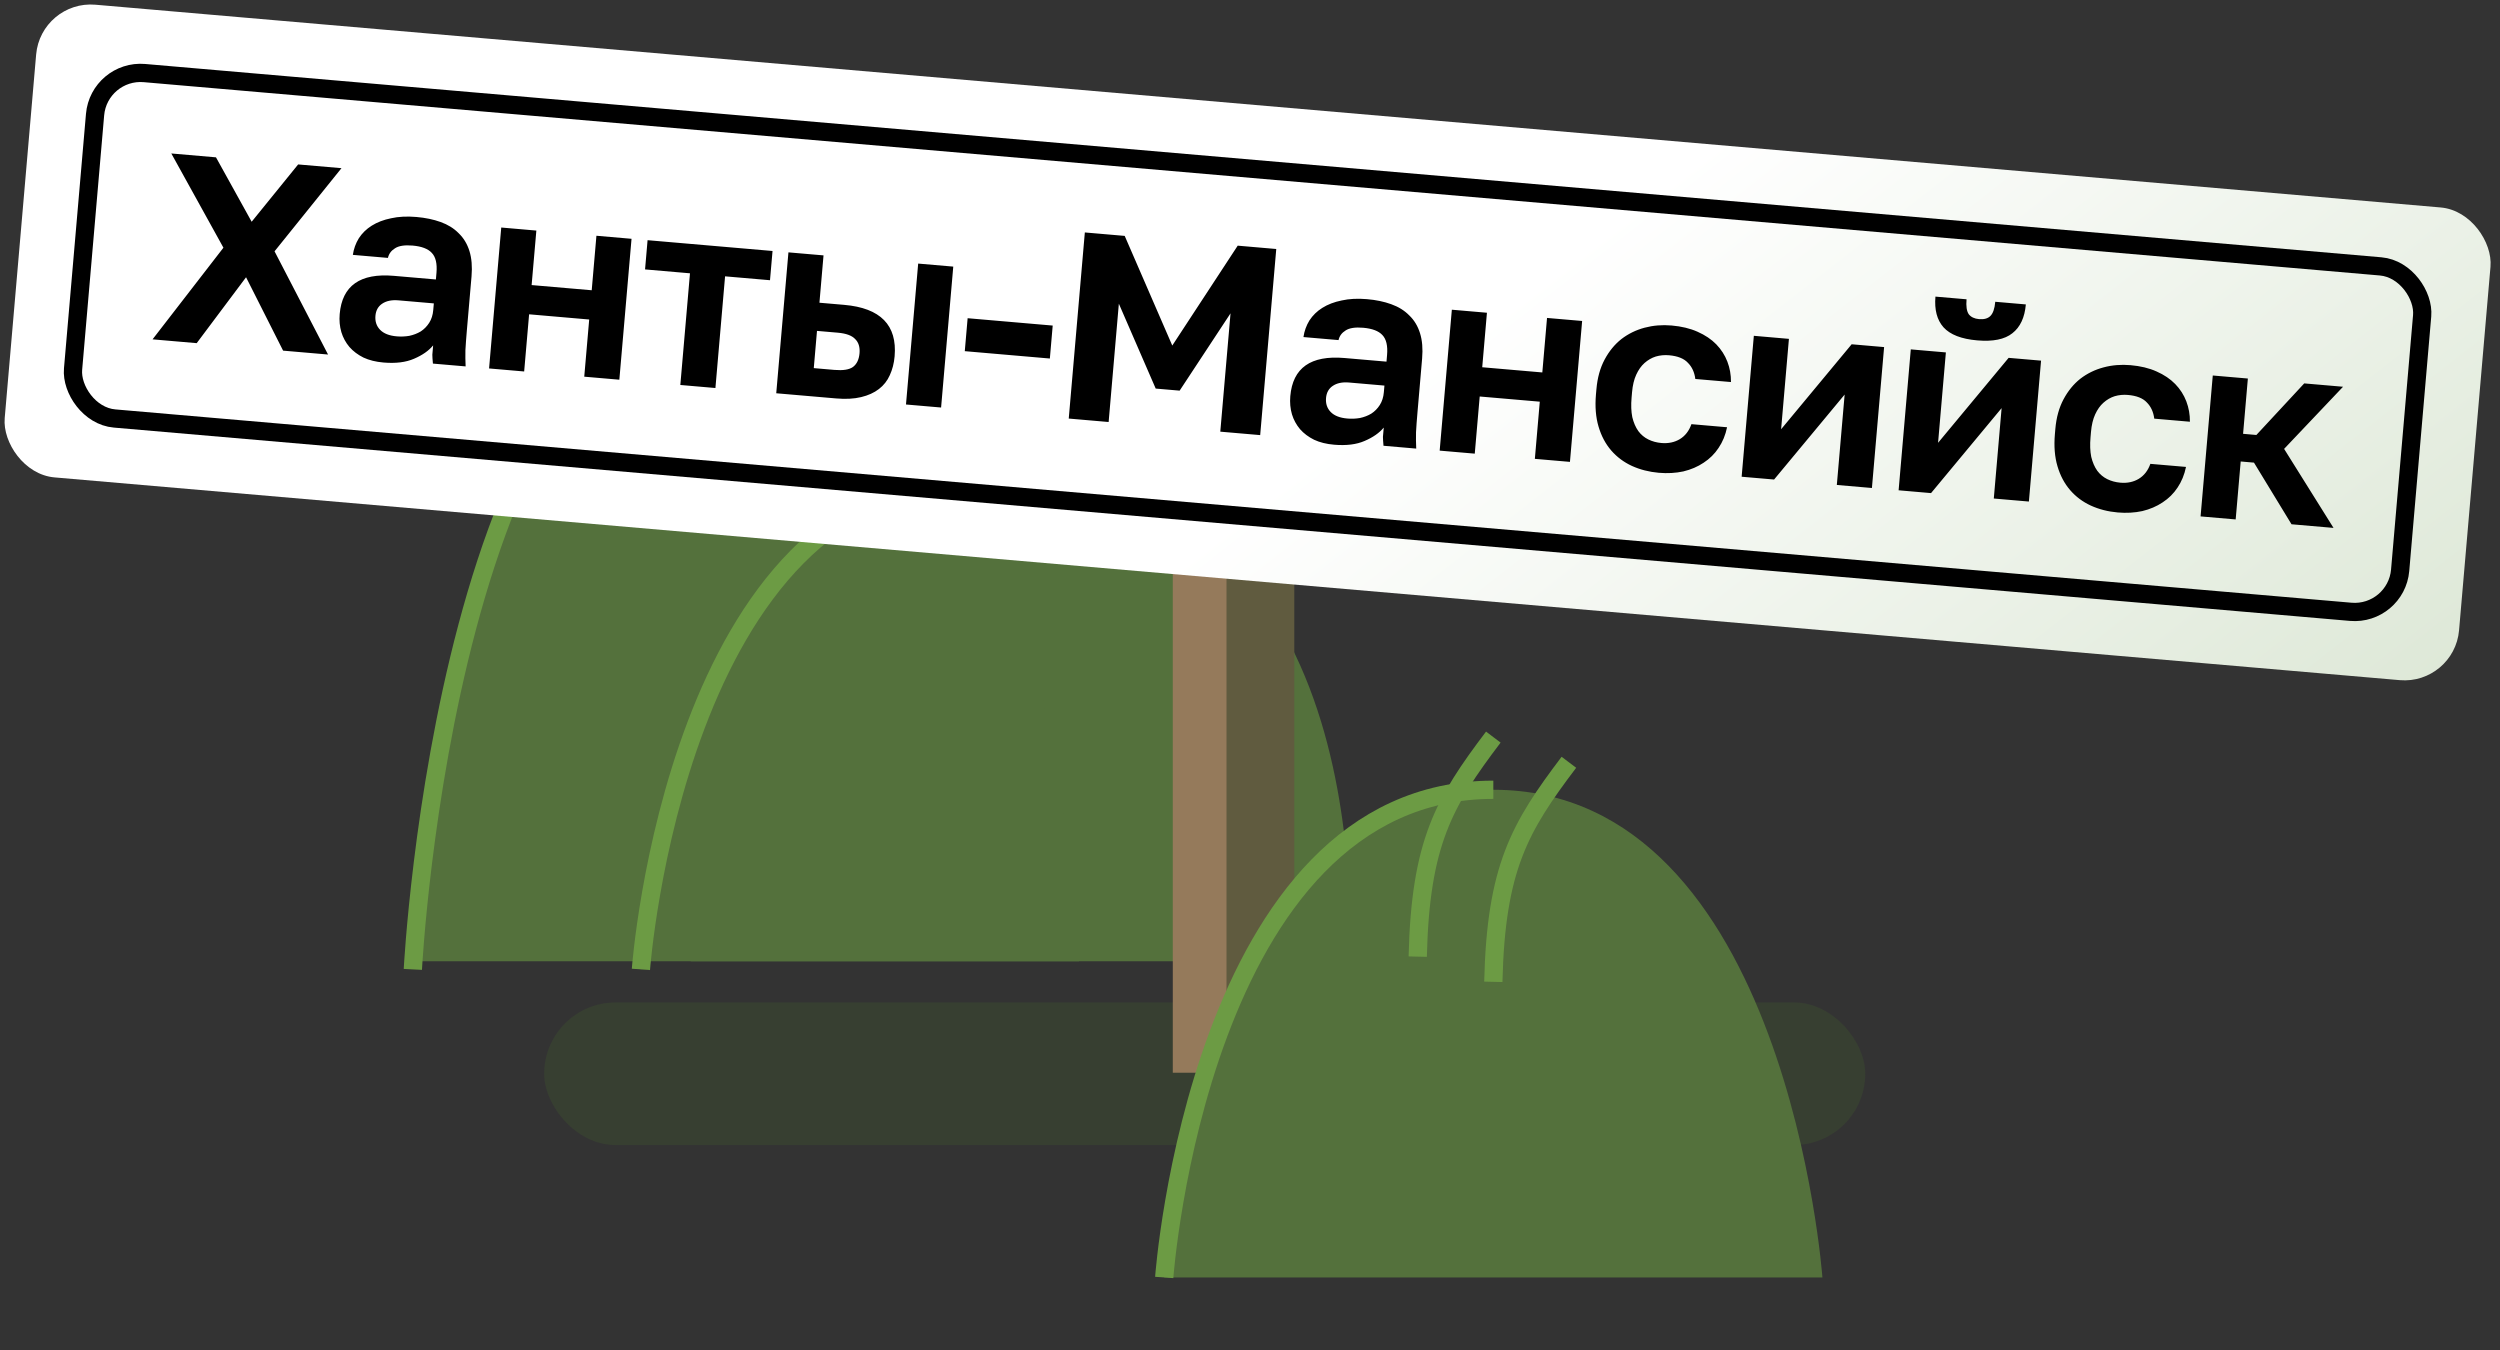<?xml version="1.0" encoding="UTF-8"?> <svg xmlns="http://www.w3.org/2000/svg" width="137" height="74" viewBox="0 0 137 74" fill="none"><rect x="0" y="0" width="137" height="74" fill="#333333" stroke="none"/><path d="M55.887 26.352C35.934 26.352 37.852 52.679 37.852 52.679H73.922C73.922 52.679 75.84 26.352 55.887 26.352Z" fill="#54713C"></path><path d="M41.095 15.597C24.992 15.597 23.06 52.679 23.06 52.679H59.13C59.13 52.679 57.198 15.597 41.095 15.597Z" fill="#54713C"></path><path d="M40.659 15.597C24.556 15.597 22.624 53.123 22.624 53.123" stroke="#6C9B44"></path><path d="M53.451 26.331C37.085 26.331 35.122 53.123 35.122 53.123" stroke="#6C9B44"></path><path d="M40.119 20.922C40.267 14.662 41.571 12.45 44.261 8.892" stroke="#6C9B44"></path><path d="M44.261 22.303C44.408 16.043 45.713 13.831 48.403 10.273" stroke="#6C9B44"></path><rect opacity="0.3" x="102.216" y="62.749" width="72.395" height="7.816" rx="3.908" transform="rotate(180 102.216 62.749)" fill="#425C2C"></rect><path d="M64.269 14.7V57.488V58.785H67.985V14.7H64.269Z" fill="#957A5B"></path><path d="M67.212 14.7V57.488V58.785H70.928V14.7H67.212Z" fill="#605B3F"></path><rect x="2.239" width="135" height="26" rx="3" transform="rotate(4.941 2.239 0)" fill="url(#paint0_linear_140_6395)"></rect><rect x="5.425" y="3.789" width="128" height="19" rx="2.5" transform="rotate(4.941 5.425 3.789)" stroke="black"></rect><path d="M12.244 13.574L9.388 8.41L11.836 8.622L13.791 12.152L16.338 9.011L18.713 9.216L15.045 13.772L17.977 19.428L15.514 19.215L13.484 15.193L10.779 18.805L8.36 18.596L12.244 13.574ZM21.013 19.866C20.595 19.83 20.231 19.74 19.921 19.596C19.611 19.442 19.354 19.248 19.149 19.015C18.945 18.773 18.797 18.5 18.706 18.199C18.615 17.888 18.585 17.557 18.615 17.208C18.75 15.654 19.74 14.956 21.585 15.116L23.887 15.315L23.919 14.951C23.962 14.445 23.877 14.081 23.661 13.857C23.455 13.633 23.105 13.5 22.609 13.457C22.172 13.42 21.85 13.47 21.642 13.609C21.435 13.738 21.308 13.913 21.259 14.133L19.336 13.967C19.384 13.639 19.493 13.335 19.664 13.056C19.845 12.778 20.08 12.549 20.369 12.368C20.67 12.179 21.024 12.043 21.432 11.961C21.841 11.869 22.303 11.846 22.818 11.89C23.314 11.933 23.756 12.025 24.145 12.166C24.544 12.309 24.873 12.513 25.134 12.78C25.405 13.039 25.602 13.364 25.725 13.756C25.847 14.149 25.886 14.612 25.84 15.146L25.584 18.104C25.549 18.512 25.522 18.872 25.505 19.183C25.498 19.486 25.502 19.785 25.516 20.079L23.724 19.925C23.703 19.707 23.693 19.545 23.692 19.438C23.702 19.321 23.717 19.151 23.736 18.927C23.496 19.22 23.147 19.464 22.69 19.659C22.242 19.855 21.683 19.924 21.013 19.866ZM21.739 18.432C21.972 18.452 22.203 18.443 22.431 18.404C22.66 18.355 22.868 18.275 23.054 18.164C23.24 18.043 23.396 17.885 23.52 17.691C23.645 17.496 23.719 17.262 23.742 16.99L23.774 16.626L21.836 16.459C21.467 16.427 21.168 16.489 20.939 16.645C20.721 16.793 20.599 17.012 20.574 17.304C20.547 17.614 20.633 17.871 20.83 18.074C21.028 18.277 21.331 18.397 21.739 18.432ZM27.468 12.468L29.392 12.635L29.133 15.622L32.426 15.906L32.684 12.919L34.608 13.086L33.94 20.808L32.017 20.642L32.288 17.509L28.995 17.224L28.724 20.357L26.801 20.191L27.468 12.468ZM37.811 14.977L35.349 14.764L35.487 13.162L42.335 13.754L42.196 15.356L39.734 15.143L39.205 21.263L37.282 21.097L37.811 14.977ZM43.206 13.829L45.129 13.995L44.905 16.589L46.26 16.706C48.251 16.878 49.173 17.819 49.025 19.528C48.992 19.907 48.904 20.252 48.76 20.562C48.626 20.864 48.428 21.116 48.166 21.318C47.904 21.521 47.578 21.669 47.188 21.762C46.798 21.856 46.341 21.88 45.816 21.834L42.538 21.551L43.206 13.829ZM45.731 20.271C46.198 20.311 46.535 20.258 46.744 20.109C46.953 19.951 47.072 19.702 47.102 19.362C47.131 19.022 47.051 18.761 46.861 18.578C46.682 18.386 46.364 18.271 45.908 18.231L44.771 18.133L44.595 20.173L45.731 20.271ZM50.316 14.444L52.239 14.61L51.572 22.332L49.648 22.166L50.316 14.444ZM53.026 17.438L57.688 17.841L57.532 19.647L52.87 19.244L53.026 17.438ZM59.449 12.738L61.634 12.927L64.241 18.936L67.827 13.462L69.939 13.645L69.058 23.844L66.872 23.655L67.433 17.171L64.644 21.407L63.333 21.294L61.313 16.642L60.753 23.126L58.567 22.937L59.449 12.738ZM73.106 24.37C72.688 24.334 72.324 24.244 72.014 24.099C71.704 23.945 71.447 23.752 71.242 23.519C71.038 23.276 70.89 23.004 70.799 22.703C70.708 22.391 70.678 22.061 70.708 21.711C70.842 20.157 71.832 19.46 73.678 19.619L75.98 19.818L76.011 19.454C76.055 18.949 75.969 18.584 75.754 18.36C75.548 18.137 75.197 18.004 74.702 17.961C74.265 17.923 73.942 17.974 73.735 18.112C73.528 18.241 73.4 18.416 73.352 18.637L71.429 18.471C71.477 18.142 71.586 17.838 71.757 17.56C71.938 17.282 72.173 17.052 72.462 16.872C72.762 16.683 73.117 16.547 73.525 16.465C73.934 16.373 74.396 16.349 74.911 16.394C75.406 16.436 75.849 16.529 76.237 16.67C76.636 16.812 76.966 17.017 77.227 17.284C77.498 17.542 77.695 17.867 77.817 18.26C77.94 18.652 77.978 19.115 77.932 19.649L77.677 22.607C77.641 23.015 77.615 23.375 77.598 23.687C77.591 23.989 77.595 24.288 77.609 24.583L75.816 24.428C75.796 24.211 75.786 24.049 75.785 23.941C75.795 23.824 75.81 23.654 75.829 23.431C75.589 23.723 75.24 23.967 74.782 24.163C74.335 24.359 73.776 24.428 73.106 24.37ZM73.832 22.935C74.065 22.956 74.296 22.946 74.524 22.907C74.753 22.858 74.961 22.779 75.147 22.667C75.333 22.547 75.489 22.389 75.613 22.194C75.738 21.999 75.812 21.766 75.835 21.494L75.867 21.13L73.929 20.962C73.56 20.93 73.261 20.992 73.032 21.149C72.814 21.296 72.692 21.516 72.667 21.807C72.64 22.118 72.725 22.375 72.923 22.578C73.121 22.781 73.424 22.9 73.832 22.935ZM79.561 16.972L81.484 17.138L81.226 20.125L84.519 20.41L84.777 17.423L86.701 17.589L86.033 25.311L84.11 25.145L84.38 22.012L81.088 21.728L80.817 24.86L78.894 24.694L79.561 16.972ZM90.904 25.909C90.37 25.862 89.876 25.736 89.425 25.531C88.982 25.326 88.606 25.044 88.294 24.685C87.983 24.325 87.751 23.889 87.6 23.377C87.448 22.865 87.401 22.278 87.458 21.618L87.484 21.326C87.537 20.705 87.687 20.165 87.932 19.706C88.177 19.248 88.483 18.873 88.851 18.582C89.228 18.292 89.653 18.084 90.123 17.958C90.594 17.833 91.087 17.792 91.602 17.837C92.146 17.884 92.62 17.998 93.025 18.18C93.44 18.363 93.782 18.593 94.052 18.87C94.321 19.148 94.524 19.464 94.66 19.818C94.796 20.173 94.861 20.545 94.857 20.936L92.904 20.768C92.858 20.401 92.722 20.106 92.496 19.881C92.282 19.647 91.937 19.51 91.461 19.468C91.208 19.447 90.966 19.47 90.735 19.538C90.514 19.607 90.308 19.726 90.117 19.895C89.937 20.056 89.787 20.268 89.666 20.532C89.545 20.795 89.469 21.116 89.436 21.495L89.411 21.787C89.375 22.195 89.388 22.553 89.45 22.862C89.522 23.161 89.632 23.416 89.78 23.624C89.929 23.823 90.112 23.976 90.328 24.082C90.544 24.189 90.783 24.254 91.045 24.277C91.424 24.309 91.758 24.24 92.046 24.07C92.346 23.89 92.56 23.615 92.69 23.244L94.643 23.413C94.557 23.837 94.402 24.215 94.177 24.547C93.964 24.871 93.691 25.141 93.359 25.357C93.037 25.574 92.666 25.733 92.246 25.834C91.827 25.925 91.38 25.95 90.904 25.909ZM96.11 18.402L98.033 18.569L97.605 23.523L101.471 18.866L103.249 19.02L102.581 26.742L100.658 26.576L101.086 21.622L97.22 26.278L95.442 26.125L96.11 18.402ZM104.711 19.146L106.634 19.312L106.206 24.266L110.073 19.61L111.85 19.763L111.183 27.485L109.26 27.319L109.688 22.365L105.821 27.022L104.044 26.868L104.711 19.146ZM108.35 18.653C107.486 18.579 106.87 18.339 106.504 17.936C106.147 17.533 106 16.973 106.062 16.254L107.767 16.401C107.734 16.78 107.774 17.052 107.887 17.219C108.01 17.376 108.198 17.466 108.451 17.488C108.723 17.511 108.928 17.456 109.067 17.321C109.217 17.177 109.308 16.916 109.34 16.537L111.016 16.682C110.954 17.401 110.708 17.927 110.277 18.262C109.857 18.598 109.215 18.728 108.35 18.653ZM116.054 28.083C115.52 28.037 115.027 27.911 114.575 27.705C114.132 27.501 113.755 27.218 113.444 26.859C113.133 26.499 112.901 26.063 112.75 25.551C112.598 25.039 112.551 24.453 112.608 23.792L112.633 23.501C112.687 22.879 112.837 22.339 113.082 21.881C113.327 21.422 113.633 21.048 114.001 20.756C114.378 20.466 114.802 20.258 115.273 20.133C115.744 20.007 116.237 19.966 116.752 20.011C117.296 20.058 117.77 20.172 118.175 20.354C118.59 20.537 118.932 20.767 119.202 21.045C119.471 21.322 119.674 21.638 119.81 21.993C119.945 22.347 120.011 22.72 120.007 23.111L118.054 22.942C118.008 22.576 117.872 22.28 117.647 22.055C117.432 21.821 117.087 21.684 116.611 21.643C116.358 21.621 116.116 21.644 115.885 21.712C115.664 21.781 115.458 21.9 115.267 22.07C115.087 22.23 114.937 22.442 114.816 22.706C114.695 22.97 114.619 23.291 114.586 23.669L114.561 23.961C114.525 24.369 114.538 24.727 114.6 25.036C114.672 25.336 114.782 25.59 114.93 25.798C115.079 25.997 115.262 26.15 115.478 26.257C115.694 26.363 115.933 26.428 116.195 26.451C116.574 26.484 116.908 26.415 117.196 26.244C117.496 26.064 117.71 25.789 117.84 25.419L119.793 25.587C119.707 26.011 119.552 26.389 119.328 26.722C119.114 27.046 118.841 27.316 118.509 27.532C118.187 27.748 117.816 27.907 117.396 28.008C116.977 28.099 116.53 28.124 116.054 28.083ZM121.26 20.577L123.183 20.743L122.921 23.773L123.649 23.837L126.272 21.01L128.399 21.194L125.169 24.599L127.877 28.929L125.575 28.73L123.518 25.352L122.79 25.289L122.515 28.465L120.592 28.299L121.26 20.577Z" fill="black"></path><path d="M81.834 43.279C65.731 43.279 63.799 70.005 63.799 70.005H99.868C99.868 70.005 97.937 43.279 81.834 43.279Z" fill="#54713C"></path><path d="M81.834 43.279C65.731 43.279 63.799 70.005 63.799 70.005" stroke="#6C9B44"></path><path d="M77.692 52.423C77.839 46.163 79.144 43.951 81.834 40.393" stroke="#6C9B44"></path><path d="M81.834 53.804C81.981 47.544 83.285 45.332 85.975 41.773" stroke="#6C9B44"></path><defs><linearGradient id="paint0_linear_140_6395" x1="12.11" y1="-4.568" x2="215.81" y2="214.292" gradientUnits="userSpaceOnUse"><stop offset="0.198" stop-color="white"></stop><stop offset="1" stop-color="#588C38"></stop></linearGradient></defs></svg> 